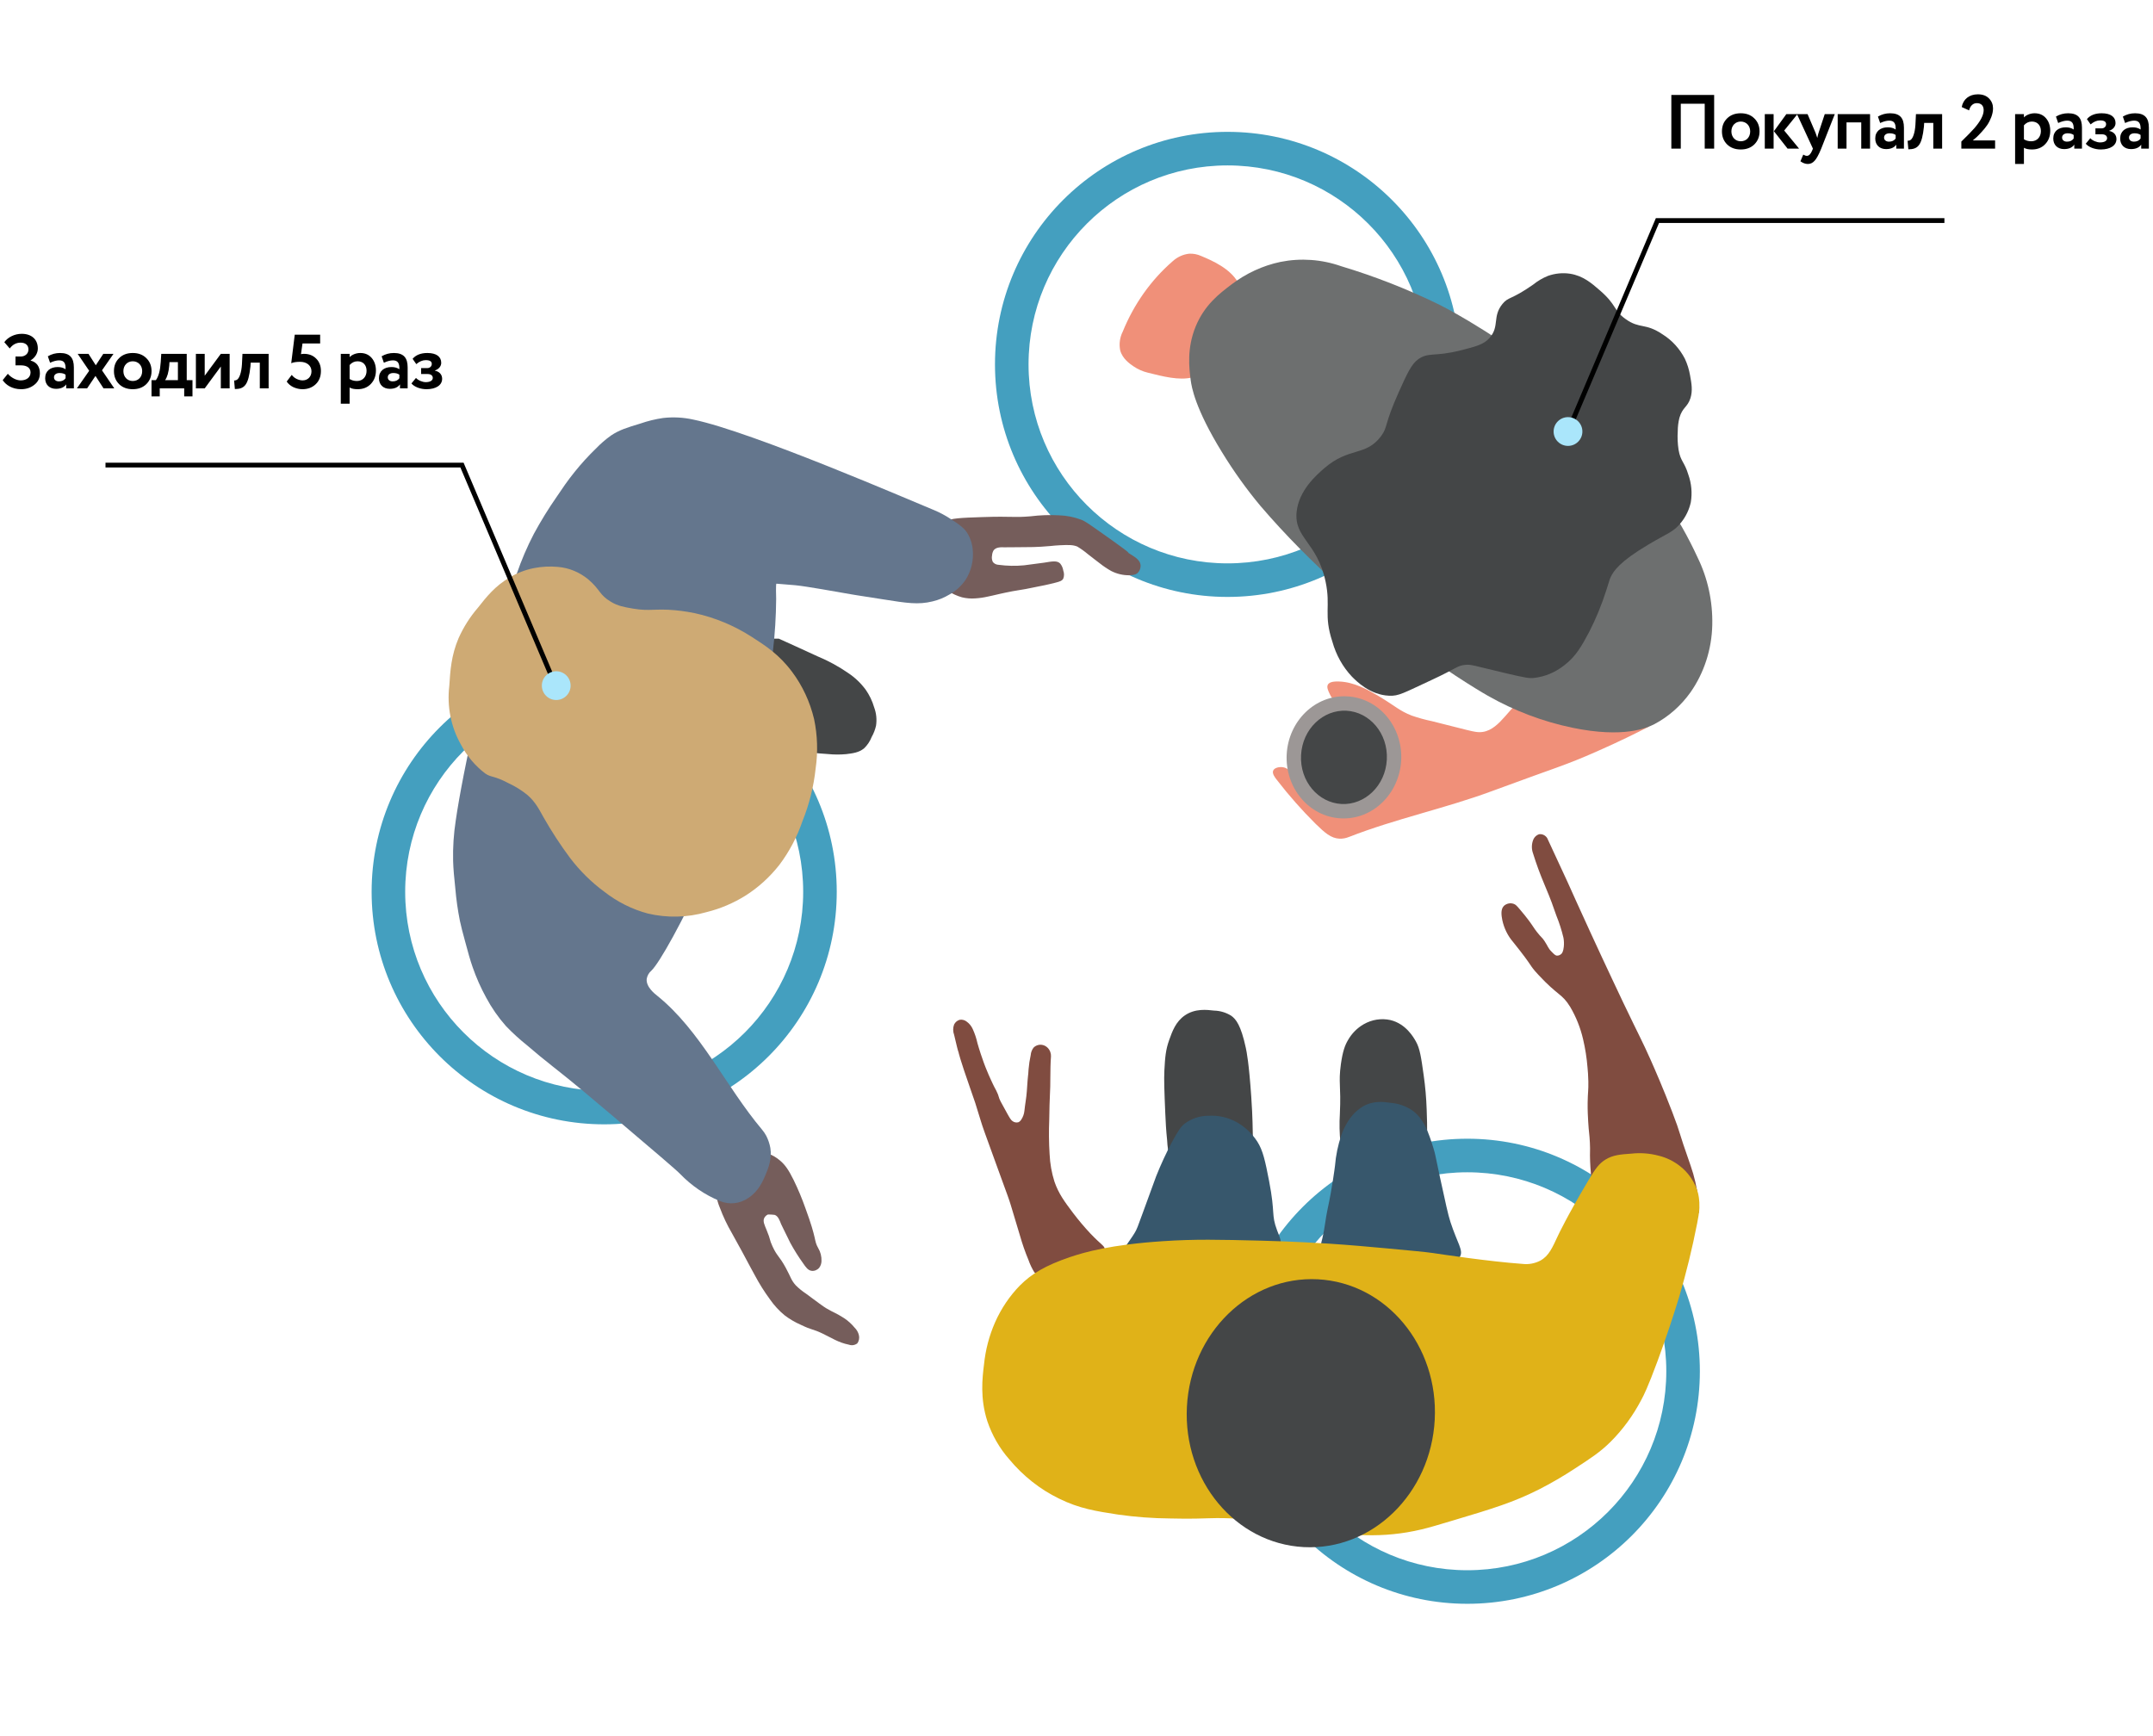 <?xml version="1.0" encoding="UTF-8"?> <svg xmlns="http://www.w3.org/2000/svg" viewBox="1775.5 2319 449 362" width="449" height="362"><path fill="#000000" stroke="none" fill-opacity="1" stroke-width="1" stroke-opacity="1" color="rgb(51, 51, 51)" id="tSvg185432aca18" d="M 1779.9 2400.176 C 1780.972 2400.176 1781.884 2399.872 1782.652 2399.264 C 1783.436 2398.656 1783.82 2397.856 1783.82 2396.864 C 1783.82 2395.52 1783.18 2394.528 1781.884 2394.208 C 1781.884 2394.192 1781.884 2394.176 1781.884 2394.16 C 1782.86 2393.584 1783.388 2392.608 1783.388 2391.696 C 1783.388 2389.76 1782.06 2388.624 1780.028 2388.624 C 1778.54 2388.624 1777.148 2389.328 1776.396 2390.368 C 1776.775 2390.805 1777.153 2391.243 1777.532 2391.68 C 1778.14 2390.864 1778.892 2390.464 1779.804 2390.464 C 1780.78 2390.464 1781.436 2390.976 1781.436 2391.888 C 1781.436 2392.784 1780.7 2393.36 1779.82 2393.36 C 1779.457 2393.36 1779.095 2393.36 1778.732 2393.36 C 1778.732 2393.973 1778.732 2394.587 1778.732 2395.2 C 1779.116 2395.2 1779.5 2395.2 1779.884 2395.2 C 1781.164 2395.2 1781.868 2395.776 1781.868 2396.672 C 1781.868 2397.76 1780.972 2398.336 1779.804 2398.336 C 1778.908 2398.336 1777.836 2397.776 1777.132 2396.96 C 1776.775 2397.403 1776.417 2397.845 1776.06 2398.288C 1776.748 2399.328 1778.092 2400.176 1779.9 2400.176Z"></path><path fill="#000000" stroke="none" fill-opacity="1" stroke-width="1" stroke-opacity="1" color="rgb(51, 51, 51)" id="tSvg1708659aef8" d="M 1785.943 2394.656 C 1786.663 2394.32 1787.303 2394.16 1787.831 2394.16 C 1788.855 2394.16 1789.223 2394.752 1789.175 2396.016 C 1788.743 2395.712 1788.199 2395.552 1787.543 2395.552 C 1786.007 2395.552 1784.919 2396.368 1784.919 2397.888 C 1784.919 2399.248 1785.831 2400.096 1787.175 2400.096 C 1788.151 2400.096 1788.871 2399.792 1789.303 2399.168 C 1789.303 2399.445 1789.303 2399.723 1789.303 2400 C 1789.837 2400 1790.37 2400 1790.903 2400 C 1790.903 2398.539 1790.903 2397.077 1790.903 2395.616 C 1790.903 2393.632 1790.071 2392.624 1788.023 2392.624 C 1787.111 2392.624 1786.263 2392.848 1785.479 2393.312C 1785.634 2393.76 1785.789 2394.208 1785.943 2394.656Z M 1787.783 2398.544 C 1787.191 2398.544 1786.759 2398.224 1786.759 2397.696 C 1786.759 2397.12 1787.255 2396.8 1787.911 2396.8 C 1788.439 2396.8 1788.871 2396.912 1789.175 2397.152 C 1789.175 2397.397 1789.175 2397.643 1789.175 2397.888C 1788.871 2398.32 1788.407 2398.544 1787.783 2398.544Z"></path><path fill="#000000" stroke="none" fill-opacity="1" stroke-width="1" stroke-opacity="1" color="rgb(51, 51, 51)" id="tSvg58c26623da" d="M 1797.042 2392.8 C 1796.519 2393.595 1795.996 2394.389 1795.474 2395.184 C 1794.967 2394.389 1794.46 2393.595 1793.954 2392.8 C 1793.202 2392.8 1792.45 2392.8 1791.698 2392.8 C 1792.498 2393.979 1793.298 2395.157 1794.098 2396.336 C 1793.244 2397.557 1792.391 2398.779 1791.538 2400 C 1792.247 2400 1792.956 2400 1793.666 2400 C 1794.247 2399.136 1794.828 2398.272 1795.41 2397.408 C 1795.97 2398.272 1796.53 2399.136 1797.09 2400 C 1797.836 2400 1798.583 2400 1799.33 2400 C 1798.476 2398.747 1797.623 2397.493 1796.77 2396.24 C 1797.57 2395.093 1798.37 2393.947 1799.17 2392.8C 1798.46 2392.8 1797.751 2392.8 1797.042 2392.8Z"></path><path fill="#000000" stroke="none" fill-opacity="1" stroke-width="1" stroke-opacity="1" color="rgb(51, 51, 51)" id="tSvg105bac7e143" d="M 1800.336 2399.12 C 1801.056 2399.824 1802.016 2400.176 1803.184 2400.176 C 1804.352 2400.176 1805.296 2399.824 1806.016 2399.12 C 1806.736 2398.4 1807.104 2397.504 1807.104 2396.4 C 1807.104 2395.296 1806.736 2394.4 1806.016 2393.696 C 1805.296 2392.976 1804.352 2392.624 1803.184 2392.624 C 1802.016 2392.624 1801.056 2392.976 1800.336 2393.696 C 1799.616 2394.4 1799.264 2395.296 1799.264 2396.4C 1799.264 2397.504 1799.616 2398.4 1800.336 2399.12Z M 1801.232 2396.4 C 1801.232 2395.184 1802.08 2394.352 1803.184 2394.352 C 1804.32 2394.352 1805.152 2395.2 1805.152 2396.4 C 1805.152 2397.632 1804.336 2398.464 1803.184 2398.464C 1802.048 2398.464 1801.232 2397.6 1801.232 2396.4Z"></path><path fill="#000000" stroke="none" fill-opacity="1" stroke-width="1" stroke-opacity="1" color="rgb(51, 51, 51)" id="tSvgccd95e43de" d="M 1808.81 2401.68 C 1808.81 2401.12 1808.81 2400.56 1808.81 2400 C 1810.511 2400 1812.212 2400 1813.914 2400 C 1813.914 2400.56 1813.914 2401.12 1813.914 2401.68 C 1814.49 2401.68 1815.066 2401.68 1815.642 2401.68 C 1815.642 2400.549 1815.642 2399.419 1815.642 2398.288 C 1815.242 2398.288 1814.842 2398.288 1814.442 2398.288 C 1814.442 2396.459 1814.442 2394.629 1814.442 2392.8 C 1812.671 2392.8 1810.9 2392.8 1809.13 2392.8 C 1809.092 2393.376 1809.055 2393.952 1809.018 2394.528 C 1808.906 2396.288 1808.57 2397.536 1808.01 2398.288 C 1807.706 2398.288 1807.402 2398.288 1807.098 2398.288 C 1807.098 2399.419 1807.098 2400.549 1807.098 2401.68C 1807.668 2401.68 1808.239 2401.68 1808.81 2401.68Z M 1810.842 2394.528 C 1811.428 2394.528 1812.015 2394.528 1812.602 2394.528 C 1812.602 2395.781 1812.602 2397.035 1812.602 2398.288 C 1811.711 2398.288 1810.82 2398.288 1809.93 2398.288 C 1810.378 2397.664 1810.666 2396.656 1810.794 2395.264C 1810.81 2395.019 1810.826 2394.773 1810.842 2394.528Z"></path><path fill="#000000" stroke="none" fill-opacity="1" stroke-width="1" stroke-opacity="1" color="rgb(51, 51, 51)" id="tSvg9bce3066e" d="M 1821.552 2395.44 C 1821.552 2396.96 1821.552 2398.48 1821.552 2400 C 1822.166 2400 1822.779 2400 1823.392 2400 C 1823.392 2397.6 1823.392 2395.2 1823.392 2392.8 C 1822.779 2392.8 1822.166 2392.8 1821.552 2392.8 C 1820.432 2394.32 1819.312 2395.84 1818.192 2397.36 C 1818.192 2395.84 1818.192 2394.32 1818.192 2392.8 C 1817.579 2392.8 1816.966 2392.8 1816.352 2392.8 C 1816.352 2395.2 1816.352 2397.6 1816.352 2400 C 1816.966 2400 1817.579 2400 1818.192 2400C 1819.312 2398.48 1820.432 2396.96 1821.552 2395.44Z"></path><path fill="#000000" stroke="none" fill-opacity="1" stroke-width="1" stroke-opacity="1" color="rgb(51, 51, 51)" id="tSvg8e2f26f7e7" d="M 1831.522 2400 C 1831.522 2397.6 1831.522 2395.2 1831.522 2392.8 C 1829.703 2392.8 1827.885 2392.8 1826.066 2392.8 C 1826.029 2393.547 1825.991 2394.293 1825.954 2395.04 C 1825.842 2396.768 1825.41 2397.84 1824.978 2398.16 C 1824.77 2398.304 1824.562 2398.368 1824.322 2398.352 C 1824.375 2398.949 1824.429 2399.547 1824.482 2400.144 C 1826.482 2400.128 1827.314 2399.344 1827.73 2395.408 C 1827.746 2395.152 1827.762 2394.896 1827.778 2394.64 C 1828.413 2394.64 1829.047 2394.64 1829.682 2394.64 C 1829.682 2396.427 1829.682 2398.213 1829.682 2400C 1830.295 2400 1830.909 2400 1831.522 2400Z"></path><path fill="#000000" stroke="none" fill-opacity="1" stroke-width="1" stroke-opacity="1" color="rgb(51, 51, 51)" id="tSvgee3faf8ec9" d="M 1836.234 2394.752 C 1836.682 2394.56 1837.29 2394.464 1838.074 2394.464 C 1839.546 2394.464 1840.458 2395.296 1840.458 2396.448 C 1840.458 2397.552 1839.69 2398.336 1838.618 2398.336 C 1837.77 2398.336 1836.81 2397.872 1836.346 2397.184 C 1835.994 2397.648 1835.642 2398.112 1835.29 2398.576 C 1835.626 2399.072 1836.09 2399.472 1836.698 2399.76 C 1837.322 2400.032 1837.946 2400.176 1838.57 2400.176 C 1839.674 2400.176 1840.586 2399.84 1841.322 2399.152 C 1842.058 2398.464 1842.426 2397.536 1842.426 2396.368 C 1842.426 2395.296 1842.09 2394.432 1841.418 2393.776 C 1840.762 2393.12 1839.914 2392.8 1838.906 2392.8 C 1838.714 2392.8 1838.506 2392.816 1838.266 2392.864 C 1838.372 2392.123 1838.479 2391.381 1838.586 2390.64 C 1839.812 2390.64 1841.039 2390.64 1842.266 2390.64 C 1842.266 2390.027 1842.266 2389.413 1842.266 2388.8 C 1840.5 2388.8 1838.735 2388.8 1836.97 2388.8C 1836.724 2390.784 1836.479 2392.768 1836.234 2394.752Z"></path><path fill="#000000" stroke="none" fill-opacity="1" stroke-width="1" stroke-opacity="1" color="rgb(51, 51, 51)" id="tSvg16acebd7b1e" d="M 1848.411 2403.2 C 1848.411 2402.075 1848.411 2400.949 1848.411 2399.824 C 1848.811 2400.064 1849.371 2400.176 1850.091 2400.176 C 1851.227 2400.176 1852.139 2399.808 1852.843 2399.072 C 1853.547 2398.336 1853.899 2397.408 1853.899 2396.288 C 1853.899 2395.216 1853.595 2394.336 1853.003 2393.648 C 1852.411 2392.96 1851.611 2392.624 1850.635 2392.624 C 1849.739 2392.624 1848.875 2392.992 1848.411 2393.488 C 1848.411 2393.259 1848.411 2393.029 1848.411 2392.8 C 1847.798 2392.8 1847.184 2392.8 1846.571 2392.8 C 1846.571 2396.267 1846.571 2399.733 1846.571 2403.2C 1847.184 2403.2 1847.798 2403.2 1848.411 2403.2Z M 1850.059 2394.352 C 1851.259 2394.352 1851.947 2395.168 1851.947 2396.336 C 1851.947 2397.568 1851.163 2398.464 1849.931 2398.464 C 1849.339 2398.464 1848.843 2398.32 1848.411 2398.048 C 1848.411 2397.077 1848.411 2396.107 1848.411 2395.136C 1848.875 2394.608 1849.435 2394.352 1850.059 2394.352Z"></path><path fill="#000000" stroke="none" fill-opacity="1" stroke-width="1" stroke-opacity="1" color="rgb(51, 51, 51)" id="tSvgb359d94d1c" d="M 1855.553 2394.656 C 1856.273 2394.32 1856.913 2394.16 1857.441 2394.16 C 1858.465 2394.16 1858.833 2394.752 1858.785 2396.016 C 1858.353 2395.712 1857.809 2395.552 1857.153 2395.552 C 1855.617 2395.552 1854.529 2396.368 1854.529 2397.888 C 1854.529 2399.248 1855.441 2400.096 1856.785 2400.096 C 1857.761 2400.096 1858.481 2399.792 1858.913 2399.168 C 1858.913 2399.445 1858.913 2399.723 1858.913 2400 C 1859.446 2400 1859.979 2400 1860.513 2400 C 1860.513 2398.539 1860.513 2397.077 1860.513 2395.616 C 1860.513 2393.632 1859.681 2392.624 1857.633 2392.624 C 1856.721 2392.624 1855.873 2392.848 1855.089 2393.312C 1855.243 2393.76 1855.398 2394.208 1855.553 2394.656Z M 1857.393 2398.544 C 1856.801 2398.544 1856.369 2398.224 1856.369 2397.696 C 1856.369 2397.12 1856.865 2396.8 1857.521 2396.8 C 1858.049 2396.8 1858.481 2396.912 1858.785 2397.152 C 1858.785 2397.397 1858.785 2397.643 1858.785 2397.888C 1858.481 2398.32 1858.017 2398.544 1857.393 2398.544Z"></path><path fill="#000000" stroke="none" fill-opacity="1" stroke-width="1" stroke-opacity="1" color="rgb(51, 51, 51)" id="tSvgcbc217d944" d="M 1864.443 2400.176 C 1866.411 2400.176 1867.707 2399.344 1867.707 2398 C 1867.707 2397.152 1867.163 2396.496 1866.187 2396.304 C 1866.187 2396.293 1866.187 2396.283 1866.187 2396.272 C 1867.019 2396 1867.515 2395.376 1867.515 2394.672 C 1867.515 2393.392 1866.507 2392.624 1864.635 2392.624 C 1863.275 2392.624 1862.235 2393.024 1861.547 2393.84 C 1861.803 2394.208 1862.059 2394.576 1862.315 2394.944 C 1862.971 2394.384 1863.627 2394.112 1864.283 2394.112 C 1865.131 2394.112 1865.547 2394.368 1865.547 2394.896 C 1865.547 2395.392 1865.163 2395.776 1864.587 2395.776 C 1864.166 2395.776 1863.744 2395.776 1863.323 2395.776 C 1863.323 2396.187 1863.323 2396.597 1863.323 2397.008 C 1863.771 2397.008 1864.219 2397.008 1864.667 2397.008 C 1865.355 2397.008 1865.755 2397.328 1865.755 2397.824 C 1865.755 2398.352 1865.227 2398.704 1864.283 2398.704 C 1863.595 2398.704 1862.683 2398.32 1862.251 2397.824 C 1861.936 2398.208 1861.622 2398.592 1861.307 2398.976 C 1861.579 2399.312 1862.011 2399.6 1862.603 2399.84C 1863.195 2400.064 1863.819 2400.176 1864.443 2400.176Z"></path><path fill="#000000" stroke="none" fill-opacity="1" stroke-width="1" stroke-opacity="1" color="rgb(51, 51, 51)" id="tSvg87c14369fa" d="M 2132.98 2350 C 2132.98 2346.267 2132.98 2342.533 2132.98 2338.8 C 2130.004 2338.8 2127.028 2338.8 2124.052 2338.8 C 2124.052 2342.533 2124.052 2346.267 2124.052 2350 C 2124.708 2350 2125.364 2350 2126.02 2350 C 2126.02 2346.88 2126.02 2343.76 2126.02 2340.64 C 2127.684 2340.64 2129.348 2340.64 2131.012 2340.64 C 2131.012 2343.76 2131.012 2346.88 2131.012 2350C 2131.668 2350 2132.324 2350 2132.98 2350Z"></path><path fill="#000000" stroke="none" fill-opacity="1" stroke-width="1" stroke-opacity="1" color="rgb(51, 51, 51)" id="tSvg1150b1917a8" d="M 2135.679 2349.12 C 2136.399 2349.824 2137.359 2350.176 2138.527 2350.176 C 2139.695 2350.176 2140.639 2349.824 2141.359 2349.12 C 2142.079 2348.4 2142.447 2347.504 2142.447 2346.4 C 2142.447 2345.296 2142.079 2344.4 2141.359 2343.696 C 2140.639 2342.976 2139.695 2342.624 2138.527 2342.624 C 2137.359 2342.624 2136.399 2342.976 2135.679 2343.696 C 2134.959 2344.4 2134.607 2345.296 2134.607 2346.4C 2134.607 2347.504 2134.959 2348.4 2135.679 2349.12Z M 2136.575 2346.4 C 2136.575 2345.184 2137.423 2344.352 2138.527 2344.352 C 2139.663 2344.352 2140.495 2345.2 2140.495 2346.4 C 2140.495 2347.632 2139.679 2348.464 2138.527 2348.464C 2137.391 2348.464 2136.575 2347.6 2136.575 2346.4Z"></path><path fill="#000000" stroke="none" fill-opacity="1" stroke-width="1" stroke-opacity="1" color="rgb(51, 51, 51)" id="tSvg13f9c95c4d7" d="M 2148.036 2342.8 C 2147.172 2343.989 2146.308 2345.179 2145.444 2346.368 C 2146.393 2347.579 2147.343 2348.789 2148.292 2350 C 2149.092 2350 2149.892 2350 2150.692 2350 C 2149.657 2348.741 2148.623 2347.483 2147.588 2346.224 C 2148.511 2345.083 2149.433 2343.941 2150.356 2342.8C 2149.583 2342.8 2148.809 2342.8 2148.036 2342.8Z M 2145.38 2350 C 2145.38 2347.6 2145.38 2345.2 2145.38 2342.8 C 2144.767 2342.8 2144.153 2342.8 2143.54 2342.8 C 2143.54 2345.2 2143.54 2347.6 2143.54 2350C 2144.153 2350 2144.767 2350 2145.38 2350Z"></path><path fill="#000000" stroke="none" fill-opacity="1" stroke-width="1" stroke-opacity="1" color="rgb(51, 51, 51)" id="tSvgafcefeadad" d="M 2156.044 2342.8 C 2155.612 2344.107 2155.18 2345.413 2154.748 2346.72 C 2154.668 2346.96 2154.572 2347.312 2154.492 2347.776 C 2154.316 2347.248 2154.204 2346.896 2154.14 2346.736 C 2153.58 2345.424 2153.02 2344.112 2152.46 2342.8 C 2151.724 2342.8 2150.988 2342.8 2150.252 2342.8 C 2151.361 2345.2 2152.471 2347.6 2153.58 2350 C 2153.527 2350.128 2153.473 2350.256 2153.42 2350.384 C 2153.116 2351.136 2152.748 2351.504 2152.316 2351.504 C 2152.108 2351.504 2151.852 2351.424 2151.564 2351.248 C 2151.367 2351.712 2151.169 2352.176 2150.972 2352.64 C 2151.484 2353.008 2151.996 2353.2 2152.524 2353.2 C 2153.068 2353.2 2153.532 2352.976 2153.932 2352.528 C 2154.332 2352.096 2154.796 2351.248 2155.308 2350 C 2156.252 2347.6 2157.196 2345.2 2158.14 2342.8C 2157.441 2342.8 2156.743 2342.8 2156.044 2342.8Z"></path><path fill="#000000" stroke="none" fill-opacity="1" stroke-width="1" stroke-opacity="1" color="rgb(51, 51, 51)" id="tSvg134bd0a4b51" d="M 2165.495 2350 C 2165.495 2347.6 2165.495 2345.2 2165.495 2342.8 C 2163.244 2342.8 2160.994 2342.8 2158.743 2342.8 C 2158.743 2345.2 2158.743 2347.6 2158.743 2350 C 2159.356 2350 2159.97 2350 2160.583 2350 C 2160.583 2348.176 2160.583 2346.352 2160.583 2344.528 C 2161.607 2344.528 2162.631 2344.528 2163.655 2344.528 C 2163.655 2346.352 2163.655 2348.176 2163.655 2350C 2164.268 2350 2164.882 2350 2165.495 2350Z"></path><path fill="#000000" stroke="none" fill-opacity="1" stroke-width="1" stroke-opacity="1" color="rgb(51, 51, 51)" id="tSvg15d52e163e9" d="M 2167.6 2344.656 C 2168.32 2344.32 2168.96 2344.16 2169.488 2344.16 C 2170.512 2344.16 2170.88 2344.752 2170.832 2346.016 C 2170.4 2345.712 2169.856 2345.552 2169.2 2345.552 C 2167.664 2345.552 2166.576 2346.368 2166.576 2347.888 C 2166.576 2349.248 2167.488 2350.096 2168.832 2350.096 C 2169.808 2350.096 2170.528 2349.792 2170.96 2349.168 C 2170.96 2349.445 2170.96 2349.723 2170.96 2350 C 2171.493 2350 2172.027 2350 2172.56 2350 C 2172.56 2348.539 2172.56 2347.077 2172.56 2345.616 C 2172.56 2343.632 2171.728 2342.624 2169.68 2342.624 C 2168.768 2342.624 2167.92 2342.848 2167.136 2343.312C 2167.291 2343.76 2167.445 2344.208 2167.6 2344.656Z M 2169.44 2348.544 C 2168.848 2348.544 2168.416 2348.224 2168.416 2347.696 C 2168.416 2347.12 2168.912 2346.8 2169.568 2346.8 C 2170.096 2346.8 2170.528 2346.912 2170.832 2347.152 C 2170.832 2347.397 2170.832 2347.643 2170.832 2347.888C 2170.528 2348.32 2170.064 2348.544 2169.44 2348.544Z"></path><path fill="#000000" stroke="none" fill-opacity="1" stroke-width="1" stroke-opacity="1" color="rgb(51, 51, 51)" id="tSvgd8043721c9" d="M 2180.522 2350 C 2180.522 2347.6 2180.522 2345.2 2180.522 2342.8 C 2178.703 2342.8 2176.885 2342.8 2175.066 2342.8 C 2175.029 2343.547 2174.991 2344.293 2174.954 2345.04 C 2174.842 2346.768 2174.41 2347.84 2173.978 2348.16 C 2173.77 2348.304 2173.562 2348.368 2173.322 2348.352 C 2173.375 2348.949 2173.429 2349.547 2173.482 2350.144 C 2175.482 2350.128 2176.314 2349.344 2176.73 2345.408 C 2176.746 2345.152 2176.762 2344.896 2176.778 2344.64 C 2177.413 2344.64 2178.047 2344.64 2178.682 2344.64 C 2178.682 2346.427 2178.682 2348.213 2178.682 2350C 2179.295 2350 2179.909 2350 2180.522 2350Z"></path><path fill="#000000" stroke="none" fill-opacity="1" stroke-width="1" stroke-opacity="1" color="rgb(51, 51, 51)" id="tSvg142c7f47ffb" d="M 2191.57 2350 C 2191.57 2349.429 2191.57 2348.859 2191.57 2348.288 C 2190.018 2348.288 2188.466 2348.288 2186.914 2348.288 C 2187.186 2348.064 2187.458 2347.84 2187.698 2347.616 C 2187.954 2347.376 2188.306 2347.024 2188.754 2346.528 C 2189.218 2346.032 2189.602 2345.552 2189.922 2345.088 C 2190.242 2344.624 2190.53 2344.064 2190.77 2343.44 C 2191.01 2342.8 2191.138 2342.192 2191.138 2341.6 C 2191.138 2340.8 2190.866 2340.112 2190.306 2339.536 C 2189.746 2338.96 2188.978 2338.672 2187.97 2338.672 C 2186.194 2338.672 2184.914 2339.68 2184.61 2341.328 C 2185.122 2341.557 2185.634 2341.787 2186.146 2342.016 C 2186.386 2341.056 2186.978 2340.512 2187.762 2340.512 C 2188.674 2340.512 2189.186 2341.056 2189.186 2341.968 C 2189.186 2343.008 2188.53 2344.272 2187.202 2345.792 C 2186.77 2346.288 2185.89 2347.2 2184.53 2348.528 C 2184.53 2349.019 2184.53 2349.509 2184.53 2350C 2186.877 2350 2189.223 2350 2191.57 2350Z"></path><path fill="#000000" stroke="none" fill-opacity="1" stroke-width="1" stroke-opacity="1" color="rgb(51, 51, 51)" id="tSvg57a3c9aed8" d="M 2197.583 2353.2 C 2197.583 2352.075 2197.583 2350.949 2197.583 2349.824 C 2197.983 2350.064 2198.543 2350.176 2199.263 2350.176 C 2200.399 2350.176 2201.311 2349.808 2202.015 2349.072 C 2202.719 2348.336 2203.071 2347.408 2203.071 2346.288 C 2203.071 2345.216 2202.767 2344.336 2202.175 2343.648 C 2201.583 2342.96 2200.783 2342.624 2199.807 2342.624 C 2198.911 2342.624 2198.047 2342.992 2197.583 2343.488 C 2197.583 2343.259 2197.583 2343.029 2197.583 2342.8 C 2196.97 2342.8 2196.356 2342.8 2195.743 2342.8 C 2195.743 2346.267 2195.743 2349.733 2195.743 2353.2C 2196.356 2353.2 2196.97 2353.2 2197.583 2353.2Z M 2199.231 2344.352 C 2200.431 2344.352 2201.119 2345.168 2201.119 2346.336 C 2201.119 2347.568 2200.335 2348.464 2199.103 2348.464 C 2198.511 2348.464 2198.015 2348.32 2197.583 2348.048 C 2197.583 2347.077 2197.583 2346.107 2197.583 2345.136C 2198.047 2344.608 2198.607 2344.352 2199.231 2344.352Z"></path><path fill="#000000" stroke="none" fill-opacity="1" stroke-width="1" stroke-opacity="1" color="rgb(51, 51, 51)" id="tSvg16ceb740b6f" d="M 2204.725 2344.656 C 2205.445 2344.32 2206.085 2344.16 2206.613 2344.16 C 2207.637 2344.16 2208.005 2344.752 2207.957 2346.016 C 2207.525 2345.712 2206.981 2345.552 2206.325 2345.552 C 2204.789 2345.552 2203.701 2346.368 2203.701 2347.888 C 2203.701 2349.248 2204.613 2350.096 2205.957 2350.096 C 2206.933 2350.096 2207.653 2349.792 2208.085 2349.168 C 2208.085 2349.445 2208.085 2349.723 2208.085 2350 C 2208.618 2350 2209.152 2350 2209.685 2350 C 2209.685 2348.539 2209.685 2347.077 2209.685 2345.616 C 2209.685 2343.632 2208.853 2342.624 2206.805 2342.624 C 2205.893 2342.624 2205.045 2342.848 2204.261 2343.312C 2204.416 2343.76 2204.57 2344.208 2204.725 2344.656Z M 2206.565 2348.544 C 2205.973 2348.544 2205.541 2348.224 2205.541 2347.696 C 2205.541 2347.12 2206.037 2346.8 2206.693 2346.8 C 2207.221 2346.8 2207.653 2346.912 2207.957 2347.152 C 2207.957 2347.397 2207.957 2347.643 2207.957 2347.888C 2207.653 2348.32 2207.189 2348.544 2206.565 2348.544Z"></path><path fill="#000000" stroke="none" fill-opacity="1" stroke-width="1" stroke-opacity="1" color="rgb(51, 51, 51)" id="tSvg7f47dc7b8b" d="M 2213.615 2350.176 C 2215.583 2350.176 2216.879 2349.344 2216.879 2348 C 2216.879 2347.152 2216.335 2346.496 2215.359 2346.304 C 2215.359 2346.293 2215.359 2346.283 2215.359 2346.272 C 2216.191 2346 2216.687 2345.376 2216.687 2344.672 C 2216.687 2343.392 2215.679 2342.624 2213.807 2342.624 C 2212.447 2342.624 2211.407 2343.024 2210.719 2343.84 C 2210.975 2344.208 2211.231 2344.576 2211.487 2344.944 C 2212.143 2344.384 2212.799 2344.112 2213.455 2344.112 C 2214.303 2344.112 2214.719 2344.368 2214.719 2344.896 C 2214.719 2345.392 2214.335 2345.776 2213.759 2345.776 C 2213.338 2345.776 2212.916 2345.776 2212.495 2345.776 C 2212.495 2346.187 2212.495 2346.597 2212.495 2347.008 C 2212.943 2347.008 2213.391 2347.008 2213.839 2347.008 C 2214.527 2347.008 2214.927 2347.328 2214.927 2347.824 C 2214.927 2348.352 2214.399 2348.704 2213.455 2348.704 C 2212.767 2348.704 2211.855 2348.32 2211.423 2347.824 C 2211.108 2348.208 2210.794 2348.592 2210.479 2348.976 C 2210.751 2349.312 2211.183 2349.6 2211.775 2349.84C 2212.367 2350.064 2212.991 2350.176 2213.615 2350.176Z"></path><path fill="#000000" stroke="none" fill-opacity="1" stroke-width="1" stroke-opacity="1" color="rgb(51, 51, 51)" id="tSvg459e9b1af7" d="M 2218.678 2344.656 C 2219.398 2344.32 2220.038 2344.16 2220.566 2344.16 C 2221.59 2344.16 2221.958 2344.752 2221.91 2346.016 C 2221.478 2345.712 2220.934 2345.552 2220.278 2345.552 C 2218.742 2345.552 2217.654 2346.368 2217.654 2347.888 C 2217.654 2349.248 2218.566 2350.096 2219.91 2350.096 C 2220.886 2350.096 2221.606 2349.792 2222.038 2349.168 C 2222.038 2349.445 2222.038 2349.723 2222.038 2350 C 2222.571 2350 2223.105 2350 2223.638 2350 C 2223.638 2348.539 2223.638 2347.077 2223.638 2345.616 C 2223.638 2343.632 2222.806 2342.624 2220.758 2342.624 C 2219.846 2342.624 2218.998 2342.848 2218.214 2343.312C 2218.369 2343.76 2218.523 2344.208 2218.678 2344.656Z M 2220.518 2348.544 C 2219.926 2348.544 2219.494 2348.224 2219.494 2347.696 C 2219.494 2347.12 2219.99 2346.8 2220.646 2346.8 C 2221.174 2346.8 2221.606 2346.912 2221.91 2347.152 C 2221.91 2347.397 2221.91 2347.643 2221.91 2347.888C 2221.606 2348.32 2221.142 2348.544 2220.518 2348.544Z"></path><path fill="#449FBF" stroke="none" fill-opacity="1" stroke-width="1" stroke-opacity="1" clip-rule="evenodd" color="rgb(51, 51, 51)" fill-rule="evenodd" id="tSvg2f28acc81b" d="M 2033 2605 C 2033 2578.214 2054.714 2556.5 2081.5 2556.5 C 2108.286 2556.5 2130 2578.214 2130 2605 C 2130 2631.786 2108.286 2653.5 2081.5 2653.5C 2054.714 2653.5 2033 2631.786 2033 2605Z M 2081.5 2563.5 C 2058.58 2563.5 2040 2582.08 2040 2605 C 2040 2627.92 2058.58 2646.5 2081.5 2646.5 C 2104.42 2646.5 2123 2627.92 2123 2605C 2123 2582.08 2104.42 2563.5 2081.5 2563.5Z"></path><path fill="#449FBF" stroke="none" fill-opacity="1" stroke-width="1" stroke-opacity="1" clip-rule="evenodd" color="rgb(51, 51, 51)" fill-rule="evenodd" id="tSvg4fe76d9a5" d="M 1853 2505 C 1853 2478.214 1874.714 2456.5 1901.5 2456.5 C 1928.286 2456.5 1950 2478.214 1950 2505 C 1950 2531.786 1928.286 2553.5 1901.5 2553.5C 1874.714 2553.5 1853 2531.786 1853 2505Z M 1901.5 2463.5 C 1878.58 2463.5 1860 2482.08 1860 2505 C 1860 2527.92 1878.58 2546.5 1901.5 2546.5 C 1924.42 2546.5 1943 2527.92 1943 2505C 1943 2482.08 1924.42 2463.5 1901.5 2463.5Z"></path><path fill="#449FBF" stroke="none" fill-opacity="1" stroke-width="1" stroke-opacity="1" clip-rule="evenodd" color="rgb(51, 51, 51)" fill-rule="evenodd" id="tSvg17304008538" d="M 1983 2395 C 1983 2368.214 2004.714 2346.5 2031.5 2346.5 C 2058.286 2346.5 2080 2368.214 2080 2395 C 2080 2421.786 2058.286 2443.5 2031.5 2443.5C 2004.714 2443.5 1983 2421.786 1983 2395Z M 2031.5 2353.5 C 2008.58 2353.5 1990 2372.08 1990 2395 C 1990 2417.92 2008.58 2436.5 2031.5 2436.5 C 2054.42 2436.5 2073 2417.92 2073 2395C 2073 2372.08 2054.42 2353.5 2031.5 2353.5Z"></path><path fill="#444647" stroke="none" fill-opacity="1" stroke-width="1" stroke-opacity="1" color="rgb(51, 51, 51)" id="tSvgf939c04699" d="M 1937.905 2452.2 C 1939.763 2453.037 1942.549 2454.296 1945.987 2455.885 C 1948.238 2456.816 1950.394 2457.991 1952.42 2459.393 C 1953.8 2460.313 1955.023 2461.48 1956.035 2462.844 C 1956.818 2463.961 1957.418 2465.215 1957.808 2466.551 C 1958.258 2467.757 1958.391 2469.075 1958.192 2470.362 C 1958.005 2471.184 1957.701 2471.972 1957.29 2472.696 C 1956.934 2473.607 1956.391 2474.422 1955.702 2475.078 C 1954.64 2475.96 1953.366 2476.118 1951.941 2476.29 C 1950.676 2476.405 1949.406 2476.398 1948.145 2476.268 C 1947.262 2476.221 1945.8 2476.102 1943.577 2475.852 C 1940.813 2475.538 1938.712 2475.202 1937.588 2475.01 C 1935.566 2474.671 1934.553 2474.498 1934.341 2474.403 C 1930.703 2472.888 1933.824 2459.242 1935.702 2452.197"></path><path fill="#755D5B" stroke="none" fill-opacity="1" stroke-width="1" stroke-opacity="1" color="rgb(51, 51, 51)" id="tSvg8af49c3978" d="M 1935.349 2559.48 C 1936.422 2559.812 1937.419 2560.379 1938.279 2561.147 C 1939.254 2561.994 1939.953 2562.983 1941.011 2565.113 C 1941.942 2567.025 1942.766 2568.997 1943.477 2571.019 C 1945.987 2577.843 1945.152 2577.558 1946.144 2579.33 C 1946.622 2580.129 1946.858 2581.073 1946.819 2582.029 C 1946.808 2582.54 1946.637 2583.032 1946.334 2583.425 C 1945.924 2583.895 1945.335 2584.128 1944.747 2584.052 C 1943.995 2583.949 1943.533 2583.278 1943.03 2582.541 C 1942.04 2581.17 1941.134 2579.729 1940.317 2578.228 C 1939.137 2575.808 1938.509 2574.581 1938.399 2574.312 C 1938.094 2573.536 1937.77 2572.603 1937.031 2572.379 C 1936.571 2572.32 1936.107 2572.296 1935.643 2572.306 C 1935.31 2572.453 1935.034 2572.723 1934.865 2573.069 C 1934.561 2573.763 1934.947 2574.494 1935.387 2575.583 C 1936.292 2577.762 1935.892 2577.407 1936.596 2578.936 C 1937.605 2581.12 1937.989 2580.885 1939.377 2583.437 C 1940.444 2585.397 1940.477 2586.003 1941.472 2587.099 C 1942.122 2587.742 1942.83 2588.315 1943.583 2588.809 C 1945.991 2590.598 1947.191 2591.499 1947.831 2591.873 C 1949.326 2592.762 1949.781 2592.8 1951.557 2593.937 C 1952.371 2594.477 1953.107 2595.145 1953.739 2595.92 C 1954.16 2596.322 1954.463 2596.849 1954.613 2597.437 C 1954.775 2598.046 1954.647 2598.704 1954.273 2599.195 C 1953.765 2599.572 1953.127 2599.67 1952.548 2599.46 C 1950.331 2599.017 1948.907 2598.026 1947.033 2597.132 C 1944.963 2596.135 1944.931 2596.489 1942.472 2595.294 C 1941.299 2594.782 1940.183 2594.127 1939.146 2593.344 C 1937.977 2592.385 1936.938 2591.255 1936.056 2589.984 C 1934.886 2588.392 1933.828 2586.705 1932.891 2584.937 C 1931.905 2583.195 1931.959 2583.162 1930.284 2580.097 C 1929.134 2577.983 1929.093 2577.903 1928.119 2576.168 C 1927.142 2574.493 1926.306 2572.726 1925.62 2570.886 C 1925.255 2570.027 1925 2569.117 1924.86 2568.182C 1924.648 2563.893 1930.8 2558.283 1935.349 2559.48Z"></path><path fill="#755D5B" stroke="none" fill-opacity="1" stroke-width="1" stroke-opacity="1" color="rgb(51, 51, 51)" id="tSvg90d558fb4f" d="M 1972.812 2427.74 C 1973.664 2427.094 1975.912 2426.991 1980.378 2426.846 C 1986.896 2426.628 1986.615 2427 1990.443 2426.683 C 1992.4 2426.441 1994.372 2426.371 1996.339 2426.475 C 1997.941 2426.524 1999.524 2426.84 2001.03 2427.411 C 2001.708 2427.688 2002.069 2427.914 2004.825 2429.852 C 2013.539 2435.989 2009.955 2433.772 2010.803 2434.306 C 2012.107 2435.127 2013.264 2435.747 2013.363 2436.856 C 2013.409 2437.456 2013.198 2438.047 2012.788 2438.468 C 2012.588 2438.672 2012.194 2438.955 2011.042 2438.984 C 2009.726 2439.002 2008.426 2438.697 2007.244 2438.095 C 2006.416 2437.632 2005.624 2437.101 2004.875 2436.508 C 2004.006 2435.869 2003.813 2435.679 2002.361 2434.568 C 2001.666 2433.982 2000.929 2433.454 2000.156 2432.989 C 1999.221 2432.616 1998.323 2432.645 1996.574 2432.719 C 1995.768 2432.752 1995.34 2432.806 1994.604 2432.878 C 1993.999 2432.936 1991.713 2433.14 1989.276 2433.116 C 1987.831 2433.103 1986.389 2433.172 1984.939 2433.151 C 1984.241 2433.115 1983.162 2433.113 1982.694 2433.813 C 1982.518 2434.123 1982.414 2434.473 1982.392 2434.833 C 1982.288 2435.303 1982.348 2435.796 1982.561 2436.222 C 1982.865 2436.581 1983.296 2436.791 1983.754 2436.802 C 1985.512 2437.038 1987.29 2437.074 1989.057 2436.907 C 1992.738 2436.41 1993.251 2436.354 1993.251 2436.354 C 1994.893 2436.088 1995.938 2435.867 1996.596 2436.529 C 1996.943 2436.956 1997.169 2437.477 1997.25 2438.034 C 1997.446 2438.561 1997.443 2439.148 1997.242 2439.676 C 1997.002 2440.132 1996.556 2440.289 1995.562 2440.54 C 1993.918 2440.965 1992.598 2441.213 1992.089 2441.31 C 1990.557 2441.603 1990.707 2441.611 1989.36 2441.858 C 1988.013 2442.104 1987.89 2442.084 1986.636 2442.315 C 1985.606 2442.51 1984.792 2442.688 1983.991 2442.867 C 1982.43 2443.213 1982.389 2443.259 1981.51 2443.427 C 1980.642 2443.626 1979.761 2443.753 1978.875 2443.806 C 1977.946 2443.875 1977.014 2443.798 1976.108 2443.578 C 1975.064 2443.281 1974.068 2442.822 1973.152 2442.216 C 1972.518 2441.838 1972.028 2441.467 1971.889 2441.377C 1969.72 2439.593 1968.839 2430.817 1972.812 2427.74Z"></path><path fill="#64768D" stroke="none" fill-opacity="1" stroke-width="1" stroke-opacity="1" color="rgb(51, 51, 51)" id="tSvgabca93647d" d="M 1974.006 2427.406 C 1976.174 2428.766 1976.781 2429.508 1977.132 2430.033 C 1977.819 2431.092 1978.242 2432.326 1978.361 2433.616 C 1978.589 2435.864 1978.045 2438.131 1976.832 2439.988 C 1975.956 2441.246 1974.823 2442.271 1973.523 2442.982 C 1972.411 2443.655 1971.212 2444.145 1969.967 2444.435 C 1966.985 2445.165 1964.61 2444.787 1959.761 2444.02 C 1952.963 2442.96 1953.792 2443.087 1953.074 2442.965 C 1949.671 2442.379 1943.904 2441.324 1941.424 2441.067 C 1940.197 2440.94 1937.569 2440.774 1937.421 2440.738 C 1937.421 2440.738 1937.421 2440.738 1937.421 2440.738 C 1937.271 2440.73 1937.351 2443.443 1937.366 2443.901 C 1937.338 2447.575 1937.109 2451.245 1936.679 2454.892 C 1936.679 2454.892 1936.121 2460.19 1935.022 2465.712 C 1930.943 2486.25 1914.743 2518.241 1911.324 2521.468 C 1910.82 2521.892 1910.479 2522.501 1910.366 2523.177 C 1910.192 2524.871 1912.157 2526.36 1912.577 2526.692 C 1921.607 2533.984 1926.823 2545.565 1934.399 2554.575 C 1934.746 2554.983 1935.05 2555.431 1935.308 2555.91 C 1935.706 2556.695 1935.992 2557.54 1936.155 2558.418 C 1936.533 2560.675 1935.687 2562.742 1935.216 2563.878 C 1934.642 2565.255 1933.724 2567.445 1931.582 2568.846 C 1929.78 2570.092 1927.536 2570.323 1925.564 2569.466 C 1922.511 2568.212 1919.726 2566.312 1917.371 2563.879 C 1916.685 2563.139 1912.124 2559.248 1903.006 2551.515 C 1899.55 2548.59 1895.151 2544.855 1890.699 2541.371 C 1888.605 2539.727 1887.53 2538.819 1885.381 2536.99 C 1883.847 2535.768 1882.391 2534.438 1881.02 2533.01 C 1879.42 2531.209 1878.029 2529.206 1876.875 2527.044 C 1875.763 2525.018 1874.82 2522.89 1874.055 2520.683 C 1873.528 2519.164 1873.178 2517.879 1872.489 2515.323 C 1871.942 2513.303 1871.669 2512.29 1871.408 2511.045 C 1870.965 2508.823 1870.647 2506.574 1870.455 2504.31 C 1870.199 2501.855 1870.049 2500.362 1869.994 2498.537 C 1869.929 2495.721 1870.114 2492.903 1870.546 2490.121 C 1871.971 2480.239 1876.935 2456.511 1883.247 2438.715 C 1884.236 2435.826 1885.437 2433.026 1886.838 2430.339 C 1888.284 2427.669 1889.873 2425.09 1891.597 2422.616 C 1892.821 2420.794 1893.819 2419.313 1895.348 2417.416 C 1896.714 2415.712 1898.178 2414.104 1899.732 2412.6 C 1900.716 2411.574 1901.785 2410.648 1902.925 2409.833 C 1904.663 2408.678 1906.15 2408.215 1909.042 2407.339 C 1910.588 2406.803 1912.175 2406.415 1913.782 2406.18 C 1915.886 2405.94 1918.009 2406.051 1920.077 2406.51 C 1932.417 2409.056 1966.451 2423.844 1970.114 2425.317C 1971.474 2425.871 1972.778 2426.571 1974.006 2427.406Z"></path><path fill="#804C40" stroke="none" fill-opacity="1" stroke-width="1" stroke-opacity="1" color="rgb(51, 51, 51)" id="tSvg621721f9bc" d="M 1994.678 2539.348 C 1994.467 2542.131 1994.622 2544.933 1994.443 2547.718 C 1994.391 2548.7 1994.358 2549.97 1994.316 2552.517 C 1994.215 2554.92 1994.24 2557.326 1994.391 2559.723 C 1994.476 2561.677 1994.817 2563.606 1995.403 2565.456 C 1996.28 2567.995 1997.525 2569.646 1999.322 2572.039 C 2000.449 2573.519 2001.647 2574.937 2002.911 2576.285 C 2005.268 2578.749 2005.862 2578.822 2005.896 2579.543 C 2006.06 2582.8 1994.188 2587.752 1991.21 2584.362 C 1990.714 2583.565 1990.305 2582.709 1989.992 2581.811 C 1989.298 2580.148 1988.702 2578.439 1988.207 2576.695 C 1987.622 2574.723 1986.69 2571.6 1986.285 2570.308 C 1985.921 2569.122 1985.777 2568.737 1983.459 2562.392 C 1980.718 2554.864 1980.465 2554.167 1980.029 2552.74 C 1978.773 2548.657 1978.911 2549.028 1977.887 2546.152 C 1975.604 2539.648 1975.403 2538.484 1975.403 2538.484 C 1975.246 2538.099 1974.994 2537.017 1974.484 2534.853 C 1974.218 2534.156 1974.214 2533.376 1974.474 2532.673 C 1974.724 2532.178 1975.161 2531.819 1975.673 2531.688 C 1976.175 2531.616 1976.683 2531.752 1977.09 2532.069 C 1977.638 2532.456 1978.076 2532.993 1978.36 2533.624 C 1978.794 2534.574 1979.126 2535.573 1979.352 2536.603 C 1979.519 2537.177 1979.736 2537.922 1980.019 2538.775 C 1980.5 2540.246 1980.916 2541.316 1981.055 2541.666 C 1981.495 2542.778 1981.878 2543.616 1982.148 2544.21 C 1982.491 2544.926 1982.66 2545.333 1982.852 2545.686 C 1983.144 2546.194 1983.403 2546.724 1983.628 2547.27 C 1983.801 2547.726 1983.732 2547.674 1983.91 2548.144 C 1984.07 2548.532 1984.256 2548.906 1984.469 2549.263 C 1985.295 2550.759 1984.521 2549.392 1985.552 2551.241 C 1986.062 2552.155 1986.327 2552.609 1986.657 2552.829 C 1987.009 2553.091 1987.452 2553.178 1987.871 2553.067 C 1988.116 2552.957 1988.325 2552.771 1988.47 2552.532 C 1988.838 2551.988 1989.068 2551.353 1989.137 2550.688 C 1989.276 2549.298 1989.548 2547.978 1989.639 2546.614 C 1989.929 2542.214 1989.895 2543.98 1990.005 2542.009 C 1990.089 2541.018 1990.237 2540.034 1990.448 2539.063 C 1990.493 2538.482 1990.708 2537.929 1991.063 2537.482 C 1991.605 2536.963 1992.357 2536.774 1993.057 2536.979 C 1993.738 2537.177 1994.288 2537.709 1994.537 2538.411 C 1994.647 2538.709 1994.695 2539.028 1994.678 2539.348C 1994.678 2539.348 1994.678 2539.348 1994.678 2539.348Z"></path><path fill="#804C40" stroke="none" fill-opacity="1" stroke-width="1" stroke-opacity="1" color="rgb(51, 51, 51)" id="tSvgfef7f19b07" d="M 2102.38 2502.902 C 2103.397 2505.175 2104.891 2508.488 2106.835 2512.719 C 2106.919 2512.904 2107.004 2513.09 2107.088 2513.275 C 2110.399 2520.495 2113.864 2527.773 2114.095 2528.264 C 2117.615 2535.615 2117.894 2535.933 2119.715 2540.01 C 2120.672 2542.174 2122.343 2545.982 2124.231 2550.908 C 2126.184 2555.993 2125.229 2554.054 2128.075 2562.124 C 2128.861 2564.365 2129.4 2566.699 2129.679 2569.078 C 2129.867 2570.631 2129.958 2571.411 2129.774 2571.902 C 2127.988 2576.805 2108.833 2575.174 2107.563 2569.857 C 2107.429 2569.286 2107.6 2569.154 2107.438 2565.975 C 2107.311 2563.629 2107.187 2563.242 2107.11 2561.201 C 2107.034 2559.161 2107.156 2559.209 2107.064 2557.323 C 2106.973 2555.437 2106.85 2555.268 2106.714 2552.992 C 2106.647 2551.889 2106.576 2550.61 2106.598 2548.934 C 2106.627 2546.871 2106.782 2546.428 2106.743 2544.538 C 2106.723 2543.289 2106.634 2542.354 2106.568 2541.625 C 2106.41 2539.644 2106.102 2537.681 2105.648 2535.756 C 2105.094 2533.367 2104.187 2531.09 2102.962 2529.013 C 2101.22 2526.173 2100.454 2526.767 2096.334 2522.323 C 2094.135 2519.953 2095.602 2521.136 2091.03 2515.443 C 2089.935 2514.17 2089.169 2512.613 2088.805 2510.922 C 2088.63 2510.011 2088.396 2508.702 2089.125 2507.944 C 2089.701 2507.423 2090.487 2507.263 2091.195 2507.524 C 2091.563 2507.656 2091.788 2507.865 2092.523 2508.742 C 2093.258 2509.619 2093.759 2510.216 2094.372 2511.044 C 2095.401 2512.458 2095.333 2512.504 2096.052 2513.423 C 2097.019 2514.65 2097.056 2514.448 2097.597 2515.265 C 2098.254 2516.251 2098.352 2516.771 2099.038 2517.455 C 2099.568 2517.983 2099.828 2518.292 2100.221 2518.313 C 2100.561 2518.313 2100.89 2518.174 2101.14 2517.924 C 2101.237 2517.824 2101.523 2517.508 2101.624 2516.456 C 2101.688 2515.838 2101.665 2515.215 2101.557 2514.606 C 2101.183 2513.024 2100.689 2511.478 2100.079 2509.983 C 2099.053 2507.153 2099.323 2507.625 2097.55 2503.382 C 2096.665 2501.295 2095.883 2499.158 2095.207 2496.981 C 2094.898 2496.135 2094.889 2495.194 2095.182 2494.337 C 2095.384 2493.689 2095.869 2493.188 2096.48 2492.995 C 2097.135 2492.905 2097.781 2493.21 2098.158 2493.788"></path><path fill="#444647" stroke="none" fill-opacity="1" stroke-width="1" stroke-opacity="1" color="rgb(51, 51, 51)" id="tSvg174b7dcdd91" d="M 2032.253 2530.842 C 2033.229 2531.531 2034.288 2532.79 2035.31 2537.552 C 2035.492 2538.404 2035.958 2540.68 2036.443 2547.701 C 2036.538 2549.051 2036.721 2551.914 2036.77 2555.683 C 2036.821 2559.283 2036.833 2561.096 2036.451 2561.777 C 2033.824 2566.425 2021.329 2565.374 2019.444 2560.709 C 2019.147 2559.423 2018.964 2558.109 2018.897 2556.786 C 2018.68 2554.693 2018.593 2553.053 2018.52 2551.279 C 2018.316 2546.524 2018.228 2544.141 2018.328 2542.241 C 2018.47 2539.523 2018.599 2537.951 2019.325 2535.921 C 2019.98 2534.086 2020.697 2532.085 2022.59 2530.782 C 2024.751 2529.295 2027.185 2529.607 2028.714 2529.779 C 2029.961 2529.812 2031.178 2530.178 2032.253 2530.842C 2032.253 2530.842 2032.253 2530.842 2032.253 2530.842Z"></path><path fill="#444647" stroke="none" fill-opacity="1" stroke-width="1" stroke-opacity="1" color="rgb(51, 51, 51)" id="tSvg62a122b828" d="M 2070.779 2536.215 C 2071.619 2537.689 2071.881 2539.551 2072.404 2543.274 C 2072.739 2545.634 2072.948 2548.013 2073.027 2550.399 C 2073.167 2554.59 2073.236 2556.686 2072.757 2557.707 C 2070.106 2563.265 2057.409 2563.646 2055.476 2559.821 C 2055.219 2559.027 2055.077 2558.197 2055.053 2557.358 C 2054.842 2555.349 2054.799 2553.324 2054.925 2551.305 C 2055.202 2545.26 2054.59 2545.011 2055.134 2540.974 C 2055.518 2538.205 2056.009 2536.969 2056.614 2535.94 C 2057.405 2534.548 2058.537 2533.403 2059.892 2532.625 C 2061.597 2531.643 2063.578 2531.334 2065.476 2531.753C 2068.699 2532.536 2070.287 2535.339 2070.779 2536.215Z"></path><path fill="#F09079" stroke="none" fill-opacity="1" stroke-width="1" stroke-opacity="1" color="rgb(51, 51, 51)" id="tSvge553f046d9" d="M 2119.452 2470.512 C 2116.854 2471.844 2113.144 2473.692 2108.617 2475.68 C 2101.682 2478.75 2100.02 2479.042 2086.622 2484.006 C 2076.822 2487.634 2066.572 2489.751 2056.834 2493.558 C 2056.202 2493.818 2055.53 2493.943 2054.855 2493.925 C 2053.024 2493.829 2051.784 2492.676 2049.9 2490.857 C 2047.006 2487.987 2044.293 2484.913 2041.779 2481.655 C 2041.411 2481.194 2040.768 2480.367 2041.01 2479.741 C 2041.252 2479.114 2042.309 2478.889 2043.118 2479.03 C 2044.18 2479.212 2044.7 2480.004 2046.032 2481.64 C 2047.12 2483.026 2048.289 2484.337 2049.531 2485.565 C 2050.844 2486.806 2051.778 2487.684 2053.201 2488.214 C 2055.88 2489.204 2058.387 2488.241 2059.427 2487.839 C 2064.332 2486.189 2067.33 2480.856 2066.394 2475.447 C 2066.141 2473.506 2065.453 2471.663 2064.388 2470.077 C 2063.982 2469.487 2060.899 2465.099 2057.331 2465.495 C 2056.293 2465.609 2055.425 2466.097 2054.387 2465.572 C 2053.657 2465.127 2053.081 2464.439 2052.746 2463.612 C 2052.47 2463.014 2052.159 2462.345 2052.401 2461.838 C 2052.753 2461.099 2054.059 2461.125 2054.724 2461.139 C 2057.862 2461.226 2060.762 2462.859 2062.948 2464.146 C 2066.686 2466.385 2067.308 2467.232 2069.919 2468.254 C 2071.291 2468.728 2072.689 2469.113 2074.106 2469.407 C 2082.3 2471.486 2082.3 2471.486 2083.246 2471.641 C 2087.521 2472.335 2089.544 2467.387 2092.512 2465.225C 2096.274 2462.509 2103.616 2461.412 2119.452 2470.512Z"></path><path fill="#F09079" stroke="none" fill-opacity="1" stroke-width="1" stroke-opacity="1" color="rgb(51, 51, 51)" id="tSvg4b7a5c07fd" d="M 2033.712 2377.964 C 2032.07 2374.981 2028.205 2373.313 2026.02 2372.401 C 2025.223 2372.034 2024.358 2371.867 2023.49 2371.913 C 2022.215 2372.053 2021.006 2372.611 2020.027 2373.511 C 2015.522 2377.427 2011.958 2382.46 2009.641 2388.175 C 2009.036 2389.363 2008.846 2390.743 2009.108 2392.062 C 2009.582 2393.83 2011.121 2394.879 2011.897 2395.411 C 2012.81 2396.03 2013.816 2396.475 2014.871 2396.727 C 2018.122 2397.545 2021.372 2398.363 2024.04 2397.741 C 2024.333 2397.671 2026.553 2393.645 2028.787 2389.236C 2031.373 2384.126 2034.006 2378.506 2033.712 2377.964Z"></path><path fill="#6D6F6F" stroke="none" fill-opacity="1" stroke-width="1" stroke-opacity="1" color="rgb(51, 51, 51)" id="tSvg46b0a51066" d="M 2055.213 2374.529 C 2062.186 2376.621 2068.995 2379.288 2075.58 2382.506 C 2075.58 2382.506 2113.95 2401.29 2129.514 2435.245 C 2131.641 2439.577 2132.7 2444.431 2132.588 2449.346 C 2132.48 2454.416 2130.891 2459.334 2128.045 2463.399 C 2126.042 2466.206 2123.464 2468.477 2120.514 2470.035 C 2118.998 2470.806 2114.162 2473.006 2103.387 2470.775 C 2097.24 2469.494 2091.308 2467.248 2085.78 2464.109 C 2085.78 2464.109 2059.665 2449.433 2038.34 2424.491 C 2035.415 2420.979 2032.737 2417.236 2030.327 2413.294 C 2024.714 2404.164 2024.007 2399.705 2023.819 2398.31 C 2023.486 2395.818 2022.986 2391.651 2024.843 2387.116 C 2026.7 2382.581 2029.841 2380.208 2032.269 2378.367 C 2035.341 2376.02 2038.839 2374.404 2042.528 2373.625 C 2046.768 2372.78 2051.13 2373.09 2055.213 2374.529C 2055.213 2374.529 2055.213 2374.529 2055.213 2374.529Z"></path><path fill="#444647" stroke="none" fill-opacity="1" stroke-width="1" stroke-opacity="1" color="rgb(51, 51, 51)" id="tSvg13b0065b715" d="M 2095.225 2378.364 C 2090.572 2381.621 2090.091 2380.84 2088.823 2382.405 C 2086.691 2385.038 2088.262 2387.025 2086.174 2389.444 C 2084.96 2390.851 2083.309 2391.268 2080.007 2392.097 C 2074.566 2393.464 2073.476 2392.392 2071.278 2393.915 C 2069.857 2394.919 2068.938 2396.915 2067.166 2400.877 C 2064.104 2407.719 2064.983 2407.982 2063.517 2409.964 C 2060.341 2414.23 2056.886 2412.159 2051.678 2416.654 C 2050.067 2418.048 2046.347 2421.277 2045.901 2425.805 C 2045.368 2431.246 2050.194 2432.045 2051.944 2440.302 C 2053.061 2445.592 2051.482 2447.133 2053.365 2452.848 C 2054.131 2455.597 2055.526 2458.092 2057.422 2460.105 C 2058.338 2461.036 2061.19 2463.937 2065.195 2464.105 C 2067.21 2464.211 2068.217 2463.521 2074.08 2460.81 C 2079.309 2458.388 2079.337 2457.844 2081.047 2457.674 C 2082.357 2457.54 2082.689 2457.802 2089.39 2459.379 C 2093.721 2460.404 2094.401 2460.489 2095.403 2460.394 C 2097.692 2460.142 2099.879 2459.228 2101.732 2457.75 C 2104.176 2455.882 2105.344 2453.737 2106.896 2450.843 C 2108.33 2448.047 2109.532 2445.122 2110.489 2442.103 C 2111.262 2439.776 2111.092 2440.034 2111.408 2439.35 C 2112.001 2438.114 2113.23 2436.161 2119.256 2432.584 C 2123.293 2430.169 2124.547 2429.99 2126.141 2427.91 C 2127.092 2426.713 2127.767 2425.295 2128.111 2423.769 C 2128.432 2421.83 2128.255 2419.838 2127.599 2418.007 C 2126.784 2415.276 2125.969 2415.275 2125.553 2412.781 C 2125.361 2411.506 2125.307 2410.211 2125.39 2408.921 C 2125.392 2407.982 2125.509 2407.046 2125.738 2406.139 C 2126.368 2403.931 2127.422 2403.965 2128.031 2402.057 C 2128.538 2400.459 2128.263 2398.981 2127.955 2397.284 C 2127.749 2396.078 2127.385 2394.911 2126.872 2393.817 C 2125.784 2391.716 2124.19 2389.969 2122.257 2388.758 C 2118.55 2386.253 2117.53 2387.691 2114.521 2385.551 C 2111.946 2383.715 2112.718 2382.656 2109.171 2379.585 C 2107.389 2378.028 2105.624 2376.521 2102.949 2376.093 C 2101.389 2375.856 2099.797 2376.012 2098.298 2376.55C 2097.2 2376.996 2096.166 2377.607 2095.225 2378.364Z"></path><path fill="#444647" stroke="none" fill-opacity="1" stroke-width="1" stroke-opacity="1" color="rgb(51, 51, 51)" id="tSvgfebd05bf16" d="M 2045.334 2476.413 C 2045.009 2482.612 2049.42 2487.882 2055.186 2488.184 C 2060.952 2488.486 2065.89 2483.706 2066.215 2477.507 C 2066.54 2471.309 2062.129 2466.039 2056.363 2465.737C 2050.596 2465.434 2045.658 2470.214 2045.334 2476.413Z"></path><path fill="#9c9796" stroke="none" fill-opacity="1" stroke-width="1" stroke-opacity="1" clip-rule="evenodd" color="rgb(51, 51, 51)" fill-rule="evenodd" id="tSvg3441e6a9a4" d="M 2056.441 2464.239 C 2063.134 2464.589 2068.075 2470.664 2067.713 2477.586 C 2067.35 2484.508 2061.801 2490.033 2055.107 2489.682 C 2048.414 2489.331 2043.473 2483.257 2043.835 2476.335C 2044.198 2469.412 2049.747 2463.888 2056.441 2464.239Z M 2064.717 2477.429 C 2065.004 2471.954 2061.122 2467.488 2056.284 2467.234 C 2051.445 2466.981 2047.118 2471.016 2046.831 2476.492 C 2046.544 2481.967 2050.426 2486.433 2055.264 2486.686C 2060.103 2486.94 2064.43 2482.904 2064.717 2477.429Z"></path><path fill="#37576C" stroke="none" fill-opacity="1" stroke-width="1" stroke-opacity="1" color="rgb(51, 51, 51)" id="tSvgf92e00ea4f" d="M 2074.471 2558.571 C 2074.901 2559.99 2074.8 2559.949 2075.781 2564.454 C 2076.933 2569.762 2077.505 2572.423 2077.986 2573.872 C 2079.448 2578.339 2080.713 2579.759 2079.984 2581.075 C 2079.391 2582.14 2077.917 2582.362 2074.851 2582.32 C 2065.598 2582.275 2064.507 2580.48 2057.794 2580.498 C 2054.804 2580.502 2051.697 2580.877 2051.06 2579.329 C 2050.847 2578.815 2051.008 2578.335 2051.279 2577.246 C 2051.764 2575.283 2051.916 2573.232 2052.35 2571.252 C 2053.315 2566.794 2053.841 2562.69 2053.909 2562.142 C 2054.085 2559.981 2054.523 2557.853 2055.211 2555.81 C 2055.523 2554.893 2055.931 2554.018 2056.429 2553.201 C 2057.242 2551.772 2058.381 2550.589 2059.735 2549.766 C 2061.951 2548.486 2064.134 2548.817 2065.599 2549.026 C 2067.137 2549.158 2068.624 2549.673 2069.941 2550.531C 2072.469 2552.304 2073.412 2555.187 2074.471 2558.571Z"></path><path fill="#37576C" stroke="none" fill-opacity="1" stroke-width="1" stroke-opacity="1" color="rgb(51, 51, 51)" id="tSvg1531c2b3215" d="M 2037.701 2557.092 C 2038.896 2558.964 2039.352 2561.132 2040.177 2565.383 C 2041.49 2572.173 2040.568 2572.224 2041.822 2575.583 C 2042.344 2576.973 2042.891 2578.01 2042.456 2578.903 C 2041.731 2580.398 2038.899 2580.136 2037.222 2580.048 C 2028.477 2579.547 2019.699 2580.173 2010.939 2580.09 C 2010.778 2580.081 2010.294 2580.056 2010.147 2579.786 C 2009.811 2579.165 2011.067 2577.91 2012.115 2576.163 C 2012.59 2575.378 2012.742 2574.953 2013.876 2571.819 C 2015.599 2567.09 2016.46 2564.722 2016.61 2564.333 C 2017.579 2561.899 2018.675 2559.527 2019.893 2557.23 C 2021.326 2554.573 2021.865 2553.913 2022.52 2553.379 C 2024.008 2552.273 2025.766 2551.691 2027.556 2551.713 C 2029.547 2551.595 2031.527 2552.036 2033.31 2552.994 C 2035.056 2553.95 2036.562 2555.356 2037.701 2557.092C 2037.701 2557.092 2037.701 2557.092 2037.701 2557.092Z"></path><path fill="#E0B218" stroke="none" fill-opacity="1" stroke-width="1" stroke-opacity="1" color="rgb(51, 51, 51)" id="tSvg1758124d1bd" d="M 2106.751 2565.193 C 2102.281 2572.707 2100.435 2576.66 2100.435 2576.66 C 2099.243 2579.204 2098.546 2580.921 2096.729 2581.925 C 2095.583 2582.519 2094.308 2582.757 2093.049 2582.612 C 2085.956 2582.1 2076.223 2580.618 2074.337 2580.343 C 2072.839 2580.123 2070.09 2579.867 2064.591 2579.36 C 2061.015 2579.032 2057.271 2578.688 2052.559 2578.377 C 2050.559 2578.273 2045.397 2577.932 2038.548 2577.763 C 2029.656 2577.543 2024.731 2577.426 2018.078 2577.866 C 2007.12 2578.588 2001.681 2580.163 1998.635 2581.193 C 1993.542 2582.92 1990.649 2584.656 1988.202 2587.106 C 1986.047 2589.311 1984.286 2591.925 1983.01 2594.814 C 1981.791 2597.59 1981.013 2600.564 1980.707 2603.611 C 1980.364 2606.41 1979.863 2610.61 1981.396 2615.389 C 1982.403 2618.365 1983.965 2621.084 1985.987 2623.378 C 1988.872 2626.845 1992.395 2629.627 1996.336 2631.548 C 2000.583 2633.652 2004.101 2634.188 2008.682 2634.893 C 2012.275 2635.403 2015.895 2635.673 2019.522 2635.701 C 2023.709 2635.815 2026.786 2635.687 2027.689 2635.657 C 2044.047 2635.105 2055.559 2641.9 2071.982 2637.978 C 2073.596 2637.591 2075.295 2637.095 2078.613 2636.093 C 2086.768 2633.66 2091.122 2632.339 2096.476 2629.633 C 2099.013 2628.335 2101.486 2626.896 2103.887 2625.323 C 2107.417 2623.022 2109.216 2621.848 2111.365 2619.728 C 2113.93 2617.169 2116.107 2614.193 2117.817 2610.909 C 2118.28 2610.053 2119.115 2608.441 2121.177 2602.865 C 2123.065 2597.766 2124.482 2593.396 2125.687 2589.486 C 2127.17 2584.455 2128.418 2579.348 2129.428 2574.186 C 2129.844 2572.095 2130.326 2569.507 2129.274 2566.782 C 2128.544 2564.981 2127.387 2563.421 2125.918 2562.26 C 2124.56 2561.179 2123.005 2560.418 2121.352 2560.027 C 2119.51 2559.543 2117.602 2559.402 2115.711 2559.612 C 2113.469 2559.769 2111.902 2559.877 2110.309 2560.857C 2108.966 2561.688 2108.205 2562.747 2106.751 2565.193Z"></path><path fill="#444647" stroke="none" fill-opacity="1" stroke-width="1" stroke-opacity="1" color="rgb(51, 51, 51)" id="tSvg130fd8acbf8" d="M 2023.026 2612.393 C 2022.218 2627.818 2033.132 2640.928 2047.403 2641.676 C 2061.675 2642.424 2073.899 2630.526 2074.708 2615.102 C 2075.516 2599.677 2064.602 2586.566 2050.331 2585.818C 2036.059 2585.07 2023.835 2596.968 2023.026 2612.393Z"></path><path fill="#CEAA74" stroke="none" fill-opacity="1" stroke-width="1" stroke-opacity="1" color="rgb(51, 51, 51)" id="tSvg74690e8eb3" d="M 1920.378 2446.884 C 1924.62 2447.807 1928.68 2449.504 1932.382 2451.901 C 1935.174 2453.698 1937.991 2455.51 1940.688 2459.127 C 1942.85 2462.013 1944.414 2465.367 1945.273 2468.966 C 1945.987 2472.347 1946.098 2475.848 1945.599 2479.284 C 1945.193 2483.063 1944.268 2486.761 1942.855 2490.256 C 1941.727 2493.559 1940.099 2496.641 1938.038 2499.378 C 1936.035 2501.932 1933.645 2504.103 1930.972 2505.797 C 1928.441 2507.374 1925.707 2508.533 1922.863 2509.234 C 1918.841 2510.387 1914.63 2510.487 1910.58 2509.525 C 1907.3 2508.646 1904.212 2507.094 1901.484 2504.954 C 1898.809 2502.985 1896.411 2500.613 1894.361 2497.91 C 1892.355 2495.211 1890.508 2492.377 1888.832 2489.426 C 1887.903 2487.762 1887.161 2486.263 1885.491 2484.806 C 1884.288 2483.833 1882.982 2483.017 1881.599 2482.376 C 1878.43 2480.693 1877.959 2481.209 1876.703 2480.329 C 1874.595 2478.741 1872.849 2476.66 1871.595 2474.24 C 1869.537 2470.602 1868.692 2466.31 1869.197 2462.065 C 1869.404 2458.86 1869.601 2455.717 1871.133 2452.104 C 1872.172 2449.786 1873.529 2447.649 1875.159 2445.764 C 1876.981 2443.444 1878.759 2441.213 1881.79 2439.441 C 1883.38 2438.489 1885.103 2437.827 1886.89 2437.482 C 1888.523 2437.167 1890.185 2437.085 1891.834 2437.235 C 1894.138 2437.423 1896.337 2438.323 1898.168 2439.828 C 1900.756 2442.035 1900.41 2443.028 1902.918 2444.522 C 1904.371 2445.392 1905.598 2445.604 1907.515 2445.936 C 1910.976 2446.531 1912.124 2445.889 1916.293 2446.276C 1916.416 2446.283 1918.309 2446.452 1920.378 2446.884Z"></path><path fill="#000000" stroke="none" fill-opacity="1" stroke-width="1" stroke-opacity="1" clip-rule="evenodd" color="rgb(51, 51, 51)" fill-rule="evenodd" id="tSvg670678b662" d="M 1797.5 2415.5 C 1822.392 2415.5 1847.284 2415.5 1872.176 2415.5 C 1878.437 2430.268 1884.698 2445.037 1890.96 2459.805 C 1890.653 2459.935 1890.347 2460.065 1890.04 2460.195 C 1883.864 2445.63 1877.689 2431.065 1871.513 2416.5 C 1846.842 2416.5 1822.171 2416.5 1797.5 2416.5C 1797.5 2416.167 1797.5 2415.833 1797.5 2415.5Z"></path><path fill="#AAE6FB" stroke="none" fill-opacity="1" stroke-width="1" stroke-opacity="1" color="rgb(51, 51, 51)" id="tSvg372ce84bff" d="M 1894.5 2462 C 1894.5 2463.657 1893.157 2465 1891.5 2465 C 1889.843 2465 1888.5 2463.657 1888.5 2462 C 1888.5 2460.343 1889.843 2459 1891.5 2459C 1893.157 2459 1894.5 2460.343 1894.5 2462Z"></path><path fill="#000000" stroke="none" fill-opacity="1" stroke-width="1" stroke-opacity="1" clip-rule="evenodd" color="rgb(51, 51, 51)" fill-rule="evenodd" id="tSvg4254534279" d="M 2181 2364.5 C 2160.941 2364.5 2140.883 2364.5 2120.824 2364.5 C 2114.563 2379.268 2108.301 2394.037 2102.04 2408.805 C 2102.347 2408.935 2102.653 2409.065 2102.96 2409.195 C 2109.136 2394.63 2115.311 2380.065 2121.487 2365.5 C 2141.325 2365.5 2161.162 2365.5 2181 2365.5C 2181 2365.167 2181 2364.833 2181 2364.5Z"></path><path fill="#AAE6FB" stroke="none" fill-opacity="1" stroke-width="1" stroke-opacity="1" color="rgb(51, 51, 51)" id="tSvg8273e2501f" d="M 2105.5 2409 C 2105.5 2410.657 2104.157 2412 2102.5 2412 C 2100.843 2412 2099.5 2410.657 2099.5 2409 C 2099.5 2407.343 2100.843 2406 2102.5 2406C 2104.157 2406 2105.5 2407.343 2105.5 2409Z"></path><defs> </defs></svg> 
